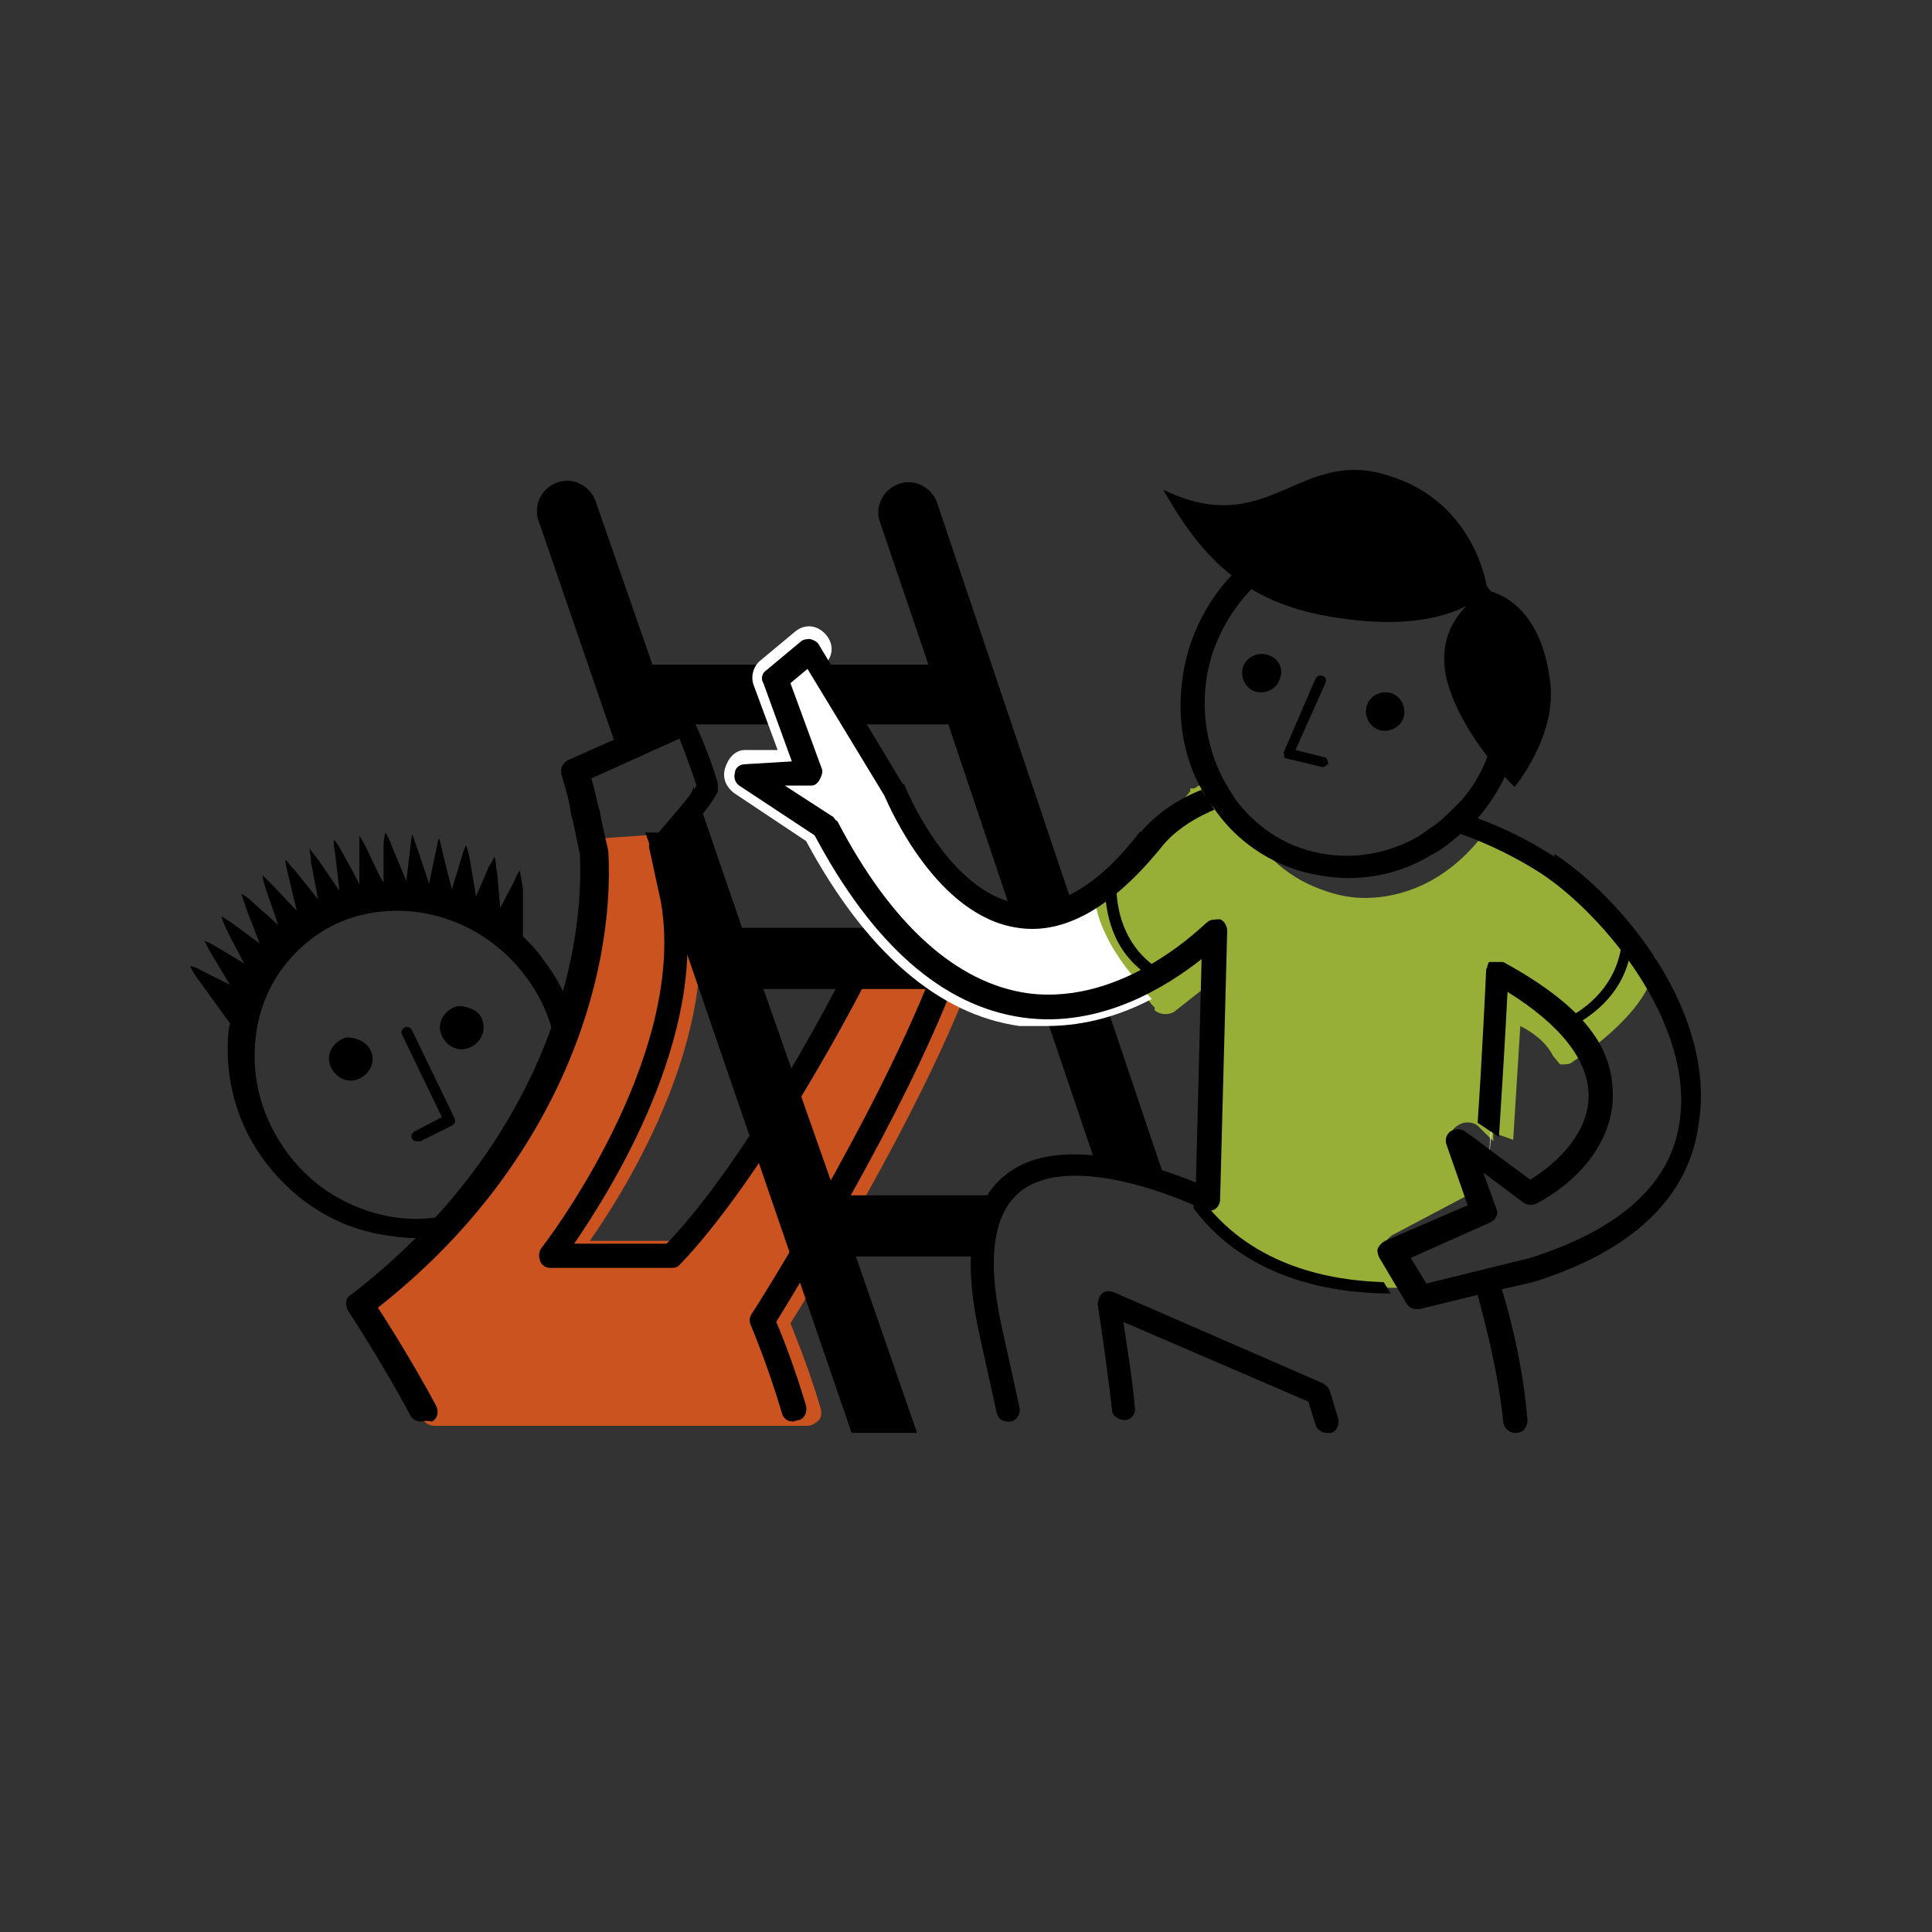 <?xml version="1.0" encoding="UTF-8"?>
<!-- Created with Inkscape (http://www.inkscape.org/) -->
<svg width="500mm" height="500mm" version="1.1" viewBox="0 0 500 500" xmlns="http://www.w3.org/2000/svg">
 <rect x="0" y="0" width="500" height="500" fill="#333333" stroke="none"/>
 <g>
  <path class="st7" d="m426.22 245.65c-13.992-17.305-30.192-25.774-41.238-29.456h-1.105l-.736.736c-4.418 5.523-9.573 9.573-15.096 12.151-4.787 2.209-9.941 3.314-14.728 3.314-4.787 0-8.837-1.105-13.255-2.946-8.837-3.682-15.833-11.046-20.987-21.356l-3.682-6.259h-1.105c-.736 0-1.105 0-2.209.736-.736 0-1.841.736-2.946 1.473h-1.105v.736c-8.837 11.046-16.569 19.146-23.933 23.933-.736 0-1.473 1.105-1.473 1.841-.369.736-.369 1.473 0 2.209v.736c1.105 7.364 6.259 15.096 10.31 20.251 2.577 2.946 4.05 4.787 5.155 6.259l.736.736v.736c1.841 1.473 4.418 1.105 5.523 0l6.996-5.523-1.473 56.335h2.209c10.31 13.255 26.879 20.619 47.498 20.987h3.314l-4.05-6.996c-.736-1.105-.736-2.577-.736-3.682.369-1.105.736-1.841 2.209-2.946l18.778-9.941-3.682-13.992c-.369-1.841.369-3.682 1.841-4.418 1.473-1.105 3.682-1.105 5.155 0l4.05 4.05v-2.209l5.155 1.841 1.841-29.456c2.946 1.473 6.628 4.05 8.469 7.732l1.841 2.209h.736c.736 0 1.841 0 2.577-.736 0 0 2.209-1.473 4.787-3.314 6.996-5.523 16.569-13.992 16.569-23.565-1.473-1.105-1.473-1.841-2.209-2.577z" style="fill:#98af37;stroke-width:3.682"/>
  <path d="m140.5 248.23c-1.473-2.209-3.314-4.05-5.155-5.891v-12.151c-.369-2.577-.736-4.05-.736-4.787-.369 0-1.105 1.473-1.473 2.577l-3.682 6.996-.736-8.469c-.369-2.209-.369-3.682-.736-4.787-.369.736-.736 1.473-1.473 2.577l-3.314 7.732-1.473-8.837c-.369-2.209-.736-3.682-1.105-4.418-.369.736-.736 1.473-1.105 2.946l-2.577 8.469-2.209-8.837c-.369-1.841-.736-3.314-1.105-4.418-.369.736-.369 1.473-.736 2.946l-1.841 8.837-2.946-8.837c-.736-1.841-1.105-3.314-1.473-4.05 0 .736-.369 1.841-.369 2.946l-1.105 9.205-3.682-8.837c-.736-1.841-1.105-2.946-1.841-3.682 0 .736-.369 1.841-.369 3.314v9.573c-.369 0-4.418-8.837-4.418-8.837-.736-1.473-1.473-2.577-1.841-3.314v12.887c.369 0-4.418-8.469-4.418-8.469-.736-1.473-1.473-2.577-2.209-3.314 0 .736 0 1.841.369 3.682l1.105 9.573-5.523-8.101c-1.105-1.473-1.841-2.209-2.209-2.946 0 .736.369 2.209.369 3.682l1.841 9.573-5.891-7.364c-1.105-1.105-1.841-2.209-2.577-2.946 0 1.105.369 2.209.736 4.05l2.209 9.205-6.259-6.628c-1.105-1.105-2.209-2.209-2.577-2.577 0 1.105.369 2.209 1.105 4.418l2.946 8.469-6.628-5.891c-1.105-1.105-2.209-1.841-2.946-2.209.369 1.105.736 2.209 1.473 4.418l3.314 8.469-6.996-5.155c-1.105-.736-2.209-1.473-2.946-1.841.367 1.105.736 2.209 1.841 4.418l4.05 7.732-7.364-4.418c-1.105-.736-2.209-1.105-2.946-1.473.367.736 1.105 2.209 2.209 4.05l4.418 7.364-7.364-3.682c-1.105-.736-2.209-1.105-2.946-1.105.369.736 1.105 2.209 2.577 4.05l7.732 10.678c0 .736-.369 1.473-.369 2.209-1.105 12.151 2.209 24.301 9.941 34.243 7.732 9.941 18.41 16.569 30.561 18.41 2.577.369 4.787.736 7.364.736 9.573 0 18.41-2.946 26.142-8.837 9.573-7.364 15.464-18.042 16.569-30.192 1.841-11.046-1.473-23.197-9.205-33.138zm3.682 33.874c-1.105 10.678-6.259 19.883-14.36 25.774-8.101 6.259-18.41 8.837-28.72 6.996-10.31-1.841-19.883-7.364-26.51-16.201-6.628-8.837-9.573-19.146-8.469-29.824 1.105-10.678 6.259-19.515 14.36-25.774 6.628-5.155 14.36-7.364 22.46-7.364 12.151 0 24.669 5.891 32.77 16.569 6.628 8.469 9.573 19.146 8.469 29.824z" style="stroke-width:3.682"/>
  <path d="m96.312 272.9c.736 2.946-1.473 5.891-4.418 6.628-2.946.736-5.891-1.473-6.628-4.418-.736-2.946 1.473-5.891 4.418-6.628 2.946 0 5.891 1.473 6.628 4.418z" style="stroke-width:3.682"/>
  <path d="m125.03 264.8c.736 2.946-1.473 5.891-4.418 6.628-2.946.736-5.891-1.473-6.628-4.418-.736-2.946 1.473-5.891 4.418-6.628 3.314 0 6.259 1.473 6.628 4.418z" style="stroke-width:3.682"/>
  <path d="m107.73 295.36c-.369 0-1.105-.369-1.105-.736-.369-.736 0-1.473.736-1.841l6.996-3.682-10.31-21.356c-.367-.736 0-1.473.736-1.841.736-.369 1.473 0 1.841.736l11.046 22.828c.369.736 0 1.473-.736 1.841l-8.101 4.05z" style="stroke-width:3.682"/>
  <path class="st3" d="m318.7 193.73" style="fill:none;stroke-linecap:round;stroke-linejoin:round;stroke-width:11.414px;stroke:#fff"/>
  <path class="st0" d="m214.5 201.47h2.577z" style="fill:none;stroke-width:3.682"/>
  <g transform="matrix(3.682 0 0 3.682 -1260.5 -196.56)">
   <path class="st6" d="m447 134.8c.4-3.8.8-12.9.8-12.9" style="fill:#fff"/>
   <path d="m435.6 154.1c-.3 0-.7-.2-.8-.6l-.5-1.6-13-5.6c.3 2 .7 4.5.8 6 .1.5-.3.9-.7.9s-.9-.3-.9-.7c-.2-1.9-.7-5.5-1-7.4 0-.3.1-.6.3-.8s.6-.2.8-.1l14.7 6.4c.2.1.4.3.5.5l.6 2c.1.4-.1.9-.5 1z"/>
  </g>
  <path class="st6" d="m284.83 230.19" style="fill:#fff;stroke-width:3.682"/>
  <g transform="matrix(3.682 0 0 3.682 -1260.5 -196.56)">
   <path class="st8" d="m397.9 146.4c1.5-2.4 8.8-14.2 12.5-23.7l-6.3-4.6c-2.2 4.9-8.7 16.8-14.2 22.5h-6.1c2.8-4 9.2-14.5 7.5-24.1l-.8-3.7c-.1-.5-.5-.8-1.1-.8h-.3l-4.4.3c-.4 0-.8.4-.9.8v.3c.4 8.7-3.5 21.4-16 30.9-.4.3-.5.9-.2 1.4 0 0 2.5 3.8 4.4 7.4.2.3.5.5.9.5h26.2c.3 0 .6-.2.8-.4s.2-.6.1-.9c-.8-2.7-1.7-4.9-2.1-5.9z" style="fill:#ca531f"/>
   <path d="m408.2 88.7c-.4-1.1-1.6-1.7-2.7-1.3s-1.7 1.6-1.3 2.7l3.4 10h-19.4l-4-11.5c-.4-1.1-1.6-1.7-2.7-1.3s-1.7 1.6-1.3 2.7l5.5 16c1.4-.7 2.9-1.3 3.8-1.7h19.5l4.8 14.3h-19.3l-3.4-9.9c-.3.9-1 1.9-2 3.2h-1.4l14.5 42.2h4.6l-4.3-12.4h8.7c.1-1.9.6-3.3 1.4-4.3h-11.5l-5.1-14.5h19.2l4.2 12.4c1.7.1 3.5.5 4.8.9z"/>
  </g>
  <path class="st0" d="m153.01 220.24c-4.787-13.623-4.05-16.569-3.314-19.515.736-4.05 26.51-13.992 26.51-13.992 6.259 12.887 5.523 16.569-4.418 29.456l-4.787 5.155" style="fill:none;stroke-width:3.682"/>
  <path d="m108.83 367.89c-1.105 0-2.209-.736-2.577-1.473-6.996-13.255-16.201-27.247-16.201-27.247-.736-1.473-.736-3.314.736-4.05 46.025-35.347 60.753-82.109 59.28-114.14-1.105-4.787-1.473-7.732-2.209-9.941-.736-4.787-1.105-5.523-2.577-10.678-.369-1.473.369-2.946 1.841-3.682l27.983-12.519c1.473-.736 3.314 0 4.05 1.473 4.418 9.205 6.628 16.937 6.628 17.305v1.841c-1.105 2.946-8.469 11.414-11.782 15.464l2.946 12.151c6.26 35.715-18.778 75.481-28.351 89.472h23.933c20.251-20.987 44.184-65.171 52.284-83.213.736-1.473 2.577-2.209 4.05-1.473 1.473.736 2.209 2.577 1.473 4.05-8.469 18.778-33.874 64.803-54.494 86.159-.736.736-1.473.736-2.209.736h-31.297c-1.105 0-2.209-.736-2.577-1.841-.369-1.105-.369-2.209.369-3.314.369-.369 37.925-48.971 30.929-89.473l-2.946-13.623c-.367-1.105 0-1.841.736-2.577 4.418-5.155 9.941-11.414 11.414-13.992-.736-2.209-2.209-6.628-4.418-12.151l-22.828 10.31c1.105 3.314 1.105 4.787 2.209 8.469.369 2.209 1.105 5.523 2.209 10.31 1.841 33.506-13.255 81.74-59.648 118.19 2.946 4.418 9.573 15.096 15.096 25.406.736 1.473.369 3.314-1.105 4.05-1.841-.367-2.209 0-2.946 0z" style="stroke-width:3.682"/>
  <path d="m205.3 367.89c-1.473 0-2.577-.736-2.946-2.209-3.682-12.519-8.1-22.828-8.1-22.828-.369-1.105-.369-1.841.367-2.946.369-.369 31.297-49.339 46.393-87.631.736-1.473 2.209-2.209 4.05-1.841 1.473.736 2.209 2.209 1.841 4.05-13.623 35.347-40.87 79.163-46.025 87.631 1.473 3.314 4.787 11.782 7.732 21.724.369 1.473-.369 3.314-1.841 3.682-.736 0-1.105.367-1.473.367z" style="stroke-width:3.682"/>
  <path d="m331.22 175.69c-.736 2.577-3.682 4.05-6.26 3.314-2.577-.736-4.05-3.682-3.314-6.259.736-2.577 3.682-4.05 6.259-3.314 2.946.736 4.418 3.682 3.314 6.259z" style="stroke-width:3.682"/>
  <path d="m363.26 185.63c-.736 2.577-3.682 4.05-6.259 3.314-2.577-.736-4.05-3.682-3.314-6.259.736-2.577 3.682-4.05 6.26-3.314 2.577.736 4.05 3.682 3.314 6.259z" style="stroke-width:3.682"/>
  <path d="m384.98 152.86s-8.837 11.046-36.452 7.364c-23.933-2.946-36.084-13.255-47.498-33.506 27.247 13.255 34.979-11.046 58.176-3.682 23.197 6.996 25.774 29.824 25.774 29.824z" style="stroke-width:3.682"/>
  <path d="m401.18 176.43c1.841 13.992-9.205 27.247-9.205 27.247s-11.046-10.31-16.201-23.565c-7.732-19.515 9.205-27.247 9.205-27.247s13.623 1.841 16.201 23.565z" style="stroke-width:3.682"/>
  <path d="m342.27 198.52-9.205-2.209c-.369 0-.736 0-.736-.736s-.369-.736 0-1.105l8.1-18.778c.369-.736 1.105-1.105 1.841-.736.736 0 1.105 1.105.736 1.841l-7.732 17.305 7.364 1.841c.736 0 1.105 1.105 1.105 1.841-.369 0-.736.736-1.473.736z" style="stroke-width:3.682"/>
  <rect class="st0" x="31.141" y="-55.906" width="426.01" height="444.05" style="fill:none;stroke-width:3.682"/>
  <path d="m358.1 331.81c-13.623-.369-33.506-4.05-46.393-20.619-.369-.369-.736-.736-1.473-.369 0 0-.369 0-.736.369-.736.369-.736 1.473-.369 1.841 13.992 18.41 36.452 21.724 50.812 21.724z" style="stroke-width:3.682"/>
  <path class="st6" d="m283.36 233.13c-33.874 18.41-52.284-30.561-52.284-30.561l-6.996-10.678-12.151-18.41 1.105-1.105c2.577-2.209 2.946-5.523.736-8.1-2.209-2.577-5.523-2.946-8.101-.736l-8.837 7.364c-1.841 1.473-2.577 4.05-1.841 6.259l6.259 16.937h-8.469c-2.577 0-4.418 2.209-5.155 4.787-.736 2.577.367 4.787 2.209 6.259l18.778 12.519c15.464 28.72 34.243 44.92 55.23 47.866h6.996c10.31 0 19.515-2.946 27.247-6.996-1.105-1.105-2.946-3.314-5.155-6.259-4.05-4.787-8.837-12.519-9.573-19.515z" style="fill:#fff;stroke-width:3.682"/>
  <path d="m295.14 215.09c-10.678 13.992-21.356 20.251-31.297 18.778-18.41-2.577-29.824-30.561-29.824-30.929h-.369l-21.724-36.084c-.369-.736-1.105-1.105-2.209-1.473-.736 0-1.841 0-2.577.736l-8.837 7.364c-1.105.736-1.473 2.209-.736 3.314l7.364 20.251-12.151.736c-1.473 0-2.577 1.105-2.577 2.209-.367 1.105 0 2.577 1.105 3.314l19.515 12.887c15.096 28.351 33.138 44.184 53.757 47.13 20.619 2.946 37.925-8.469 46.393-15.096l-1.473 57.807c-9.941-4.05-35.347-12.887-48.97-2.209-9.205 6.996-11.414 20.619-7.364 40.134l4.787 21.724c.369 1.473 1.473 2.209 2.946 2.209h.736c1.473-.367 2.577-1.841 2.209-3.682l-4.787-21.724c-3.682-17.305-1.841-28.72 5.155-34.243 14.36-11.046 46.761 4.418 47.13 4.787 1.105.369 2.209.369 2.946 0 .736-.369 1.473-1.473 1.473-2.577l1.841-69.59c0-1.105-.736-2.577-1.841-2.946-1.105 0-2.577 0-3.314.736-.369 0-20.987 21.724-46.393 18.41-18.41-2.577-35.347-17.674-49.339-44.552-.367 0-.736-.736-1.105-1.105l-12.519-8.1h6.996c1.105 0 1.841-1.105 2.209-1.841.369-.736.736-1.841.369-2.577l-8.1-22.092 4.418-3.682 19.883 32.77c1.473 3.314 13.623 31.297 34.611 34.243 12.151 1.841 24.669-5.523 37.188-20.987 2.577-3.314 7.364-6.996 13.623-9.573-1.105-1.841-2.209-3.314-3.314-5.155-6.628 2.577-12.151 6.628-15.833 11.046z" style="stroke-width:3.682"/>
  <g transform="matrix(3.682 0 0 3.682 -1260.5 -196.56)">
   <path class="st0" d="m446.6 97.3c-1.3-2.6-3.4-4.4-6-5.2-1-.3-1.9-.4-2.9-.4-1.7 0-3.4.5-5 1.3-2.5 1.4-4.3 3.7-5.2 6.6-.9 3-.6 6.1.8 8.6.3.5.6 1 .9 1.5 1.2 1.6 2.9 2.9 4.9 3.5 2.6.8 5.4.5 7.9-.9.4-.2.7-.4 1-.7.5-.4 1-.8 1.5-1.3 1.2-1.3 2.2-2.8 2.7-4.6.9-2.9.7-5.9-.6-8.4z" style="fill:none"/>
   <path d="m451.6 113.6c-1.7-1.1-3.5-2-5.4-2.7 1.2-1.4 2.1-3 2.6-4.7 1-3.2.8-6.6-.7-9.6s-3.9-5.1-7-6.1-6.3-.6-9.2 1-5 4.3-6 7.5c-1 3.4-.7 6.9.8 9.7.3.5.5 1 .9 1.4 1.4 2.1 3.5 3.7 6.1 4.5 1.1.3 2.3.5 3.4.5 2 0 4-.5 5.8-1.6.8-.4 1.4-.9 2.1-1.5 2 .7 4 1.7 5.7 2.8 4.5 3 10.7 10.6 9.7 17.4-.6 4.4-4.2 7.6-10.5 9.6l-7.3 1.8-1.1-1.8 5.6-2.5c.4-.2.6-.6.4-1l-.9-2.5 2.8 2.1c.3.2.6.2.9.1 3.4-1.8 5.4-4.7 5.4-7.6s-1.3-5.9-7.7-9.4h-1l-.1.2s0 .2-.1.3c0 .2-.3 6.5-.6 10.8l1.5 1c.2-3.1.5-8 .6-10.2 3.7 2.3 5.7 4.8 5.7 7.3s-2 4.6-4.1 5.9l-2.3-1.7-1.6-1.2-.7-.5c-.3-.2-.7-.2-1 0s-.4.6-.3.9l1.5 4.3-5.8 2.5c-.2.1-.4.3-.5.5s0 .5.1.7l1.9 3.2c.2.3.4.4.7.4h.2l4.1-1c.4 1.5 1.4 5.1 1.8 8.9 0 .4.4.8.8.8h.1c.5 0 .8-.4.8-.9-.3-3.9-1.3-7.6-1.8-9.2l2.2-.5c8.7-2.7 11.1-7.4 11.6-10.9 1.4-7.8-5.1-15.9-10.1-19.2zm-7.1-3.4c-.5.5-.9.9-1.5 1.3-.3.2-.7.5-1 .7-2.5 1.4-5.3 1.7-7.9.9-2-.6-3.7-1.9-4.9-3.5-.3-.5-.6-.9-.9-1.5-1.3-2.5-1.7-5.6-.8-8.6.9-2.8 2.7-5.1 5.2-6.6 1.6-.9 3.3-1.3 5-1.3s2 0 2.9.4c2.6.8 4.8 2.7 6 5.2 1.3 2.6 1.5 5.5.6 8.4-.5 1.8-1.4 3.4-2.7 4.6z"/>
  </g>
  <path d="m405.6 266.27c-.369 0-1.105 0-1.105-.736-.369-.736 0-1.473.736-1.841 5.891-2.946 12.887-8.837 14.36-18.778 0-.736.736-1.473 1.473-1.105.736 0 1.105.736 1.105 1.473-1.473 11.046-9.205 17.305-15.832 20.619h-.736z" style="stroke-width:3.682"/>
  <path d="m297.72 252.28h-.736c-9.205-6.259-11.046-16.201-11.046-23.565 0-7.364.736-1.473 1.473-1.473.736 0 1.473.736 1.473 1.473 0 6.628 1.841 15.464 9.941 21.356.736 0 .736 1.473.369 1.841-.736.736-1.105.736-1.473.736z" style="stroke-width:3.682"/>
 </g>
</svg>

